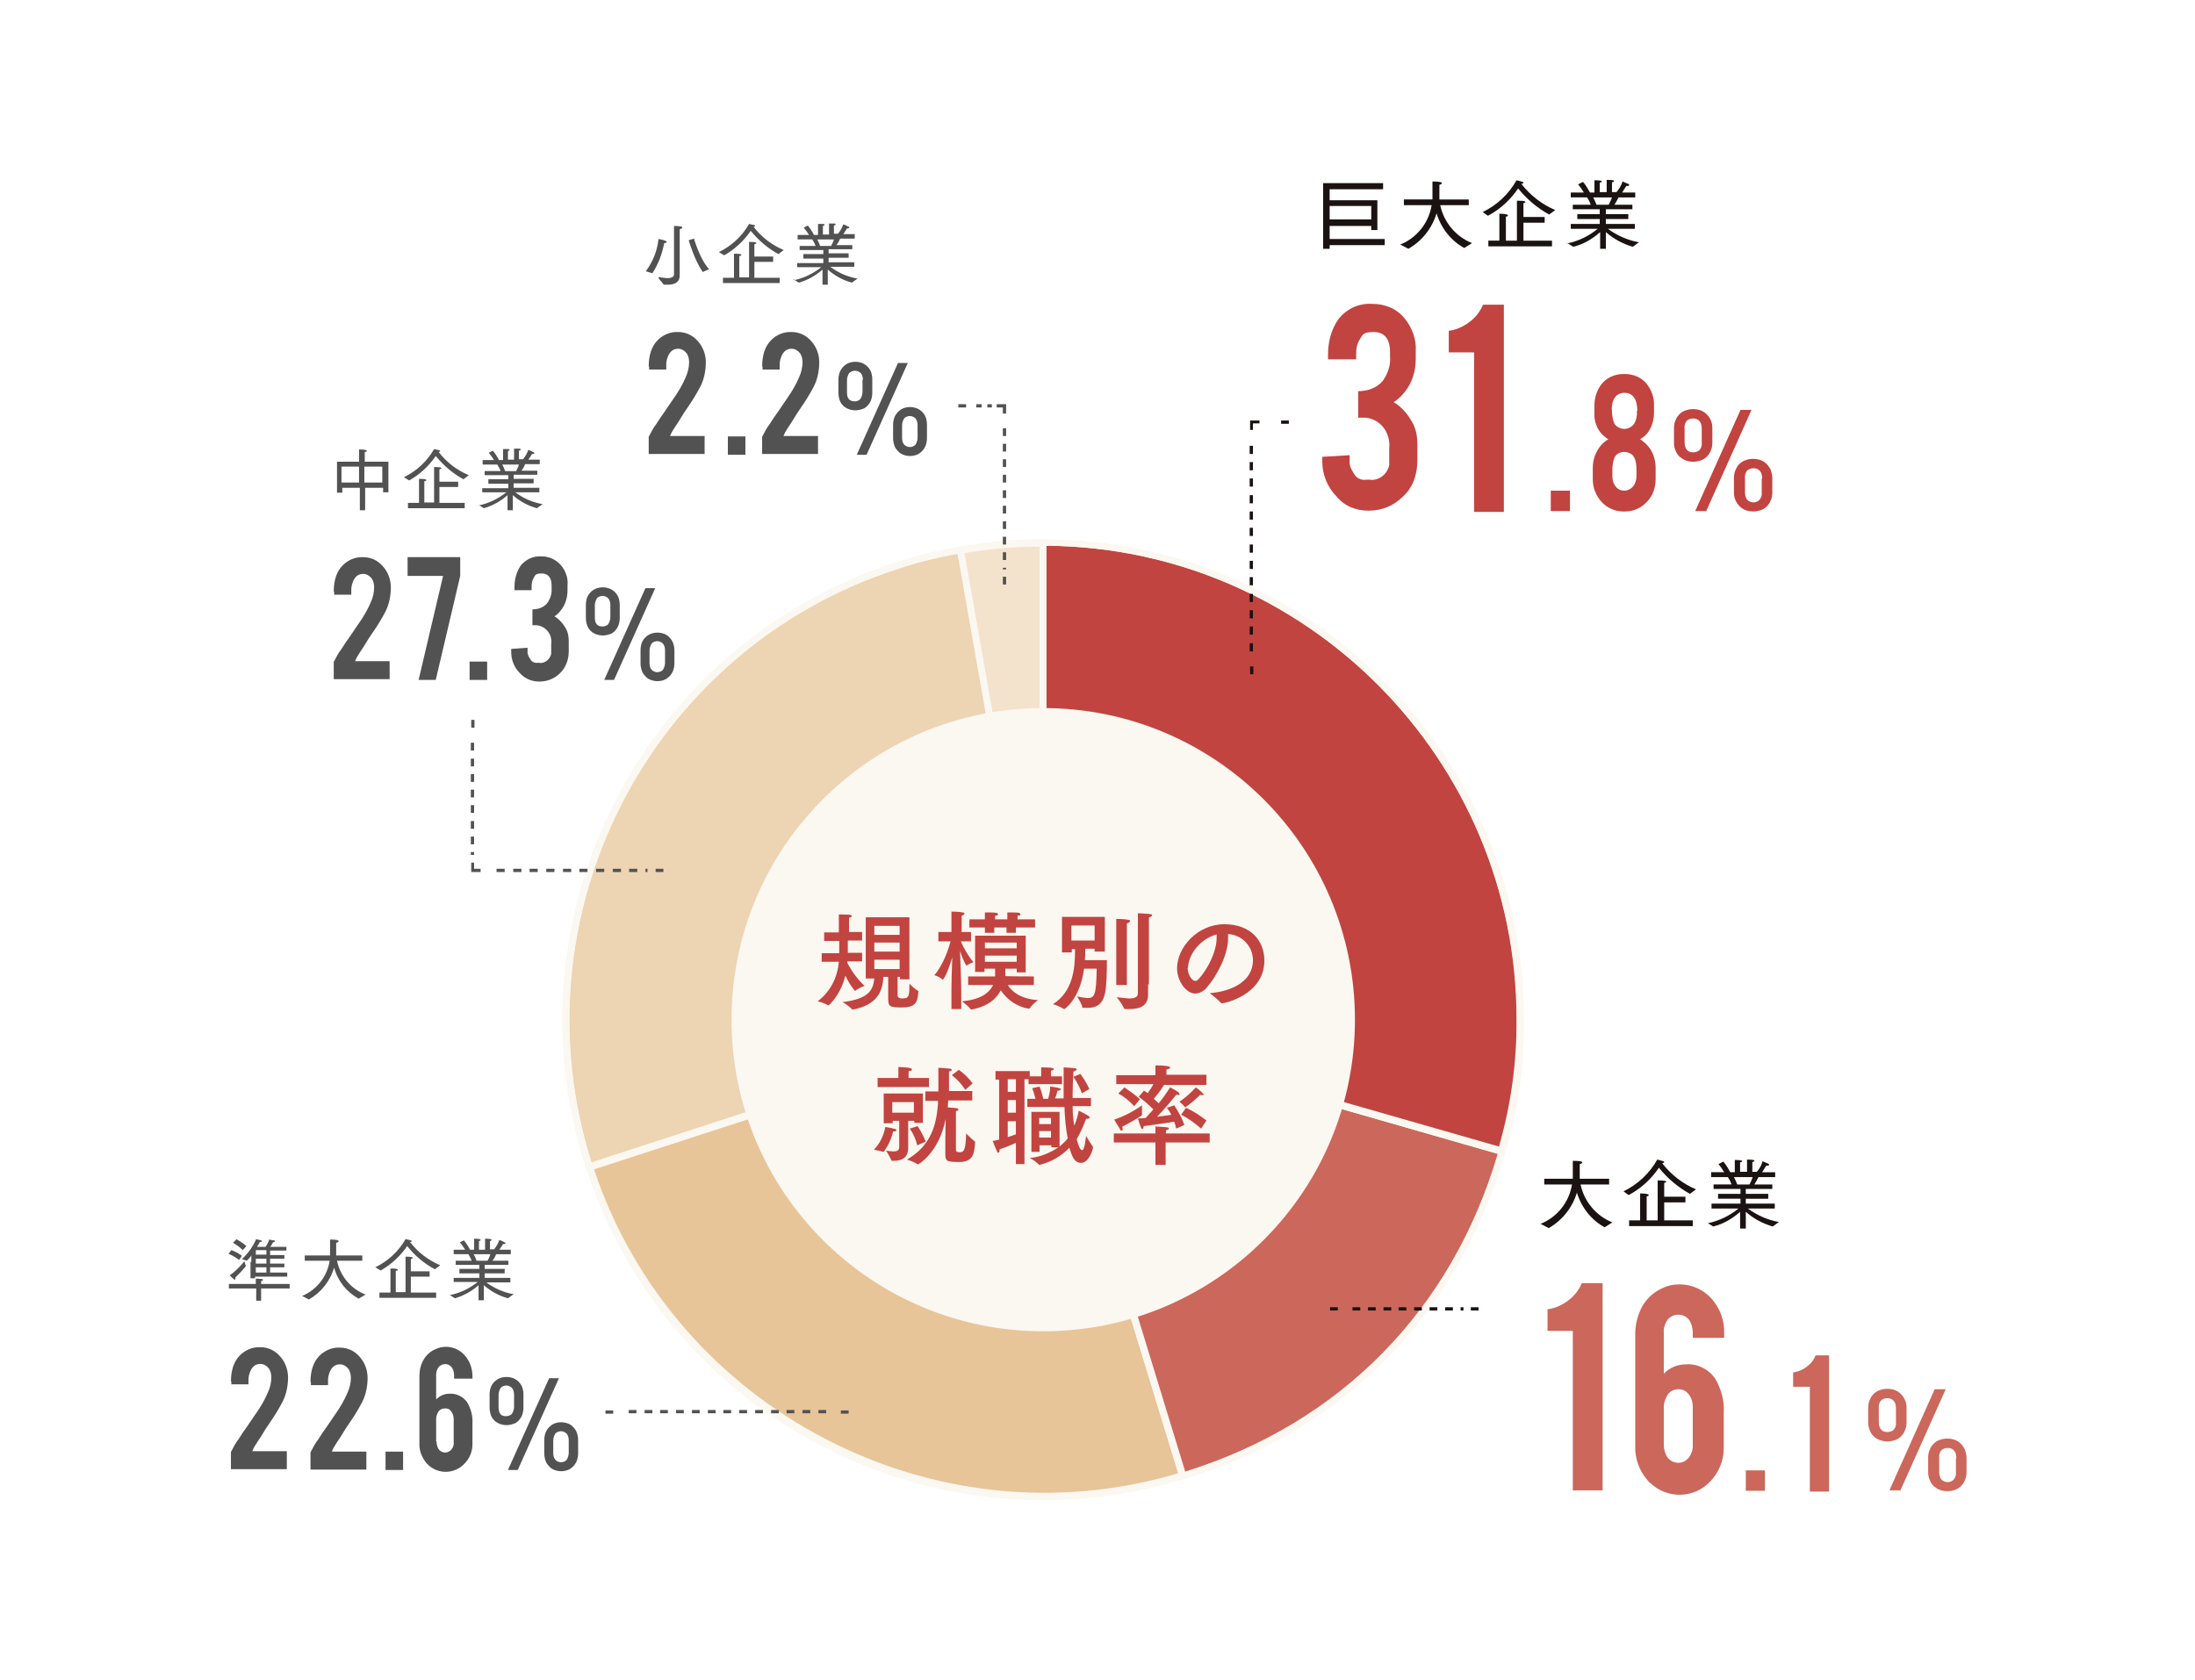 <?xml version="1.0" encoding="UTF-8"?>
<svg id="_レイヤー_2" data-name=" レイヤー 2" xmlns="http://www.w3.org/2000/svg" version="1.1" viewBox="0 0 538 412">
  <defs>
    <style>
      .cls-1 {
        fill: #cc675b;
      }

      .cls-1, .cls-2, .cls-3, .cls-4, .cls-5, .cls-6, .cls-7, .cls-8, .cls-9 {
        stroke-width: 0px;
      }

      .cls-2 {
        fill: #fbf7f1;
      }

      .cls-3 {
        fill: #edd4b2;
      }

      .cls-4 {
        fill: #e7c599;
      }

      .cls-5 {
        fill: #1a1311;
      }

      .cls-6 {
        fill: #fff;
      }

      .cls-7 {
        fill: #f3e3cc;
      }

      .cls-8 {
        fill: #c14440;
      }

      .cls-9 {
        fill: #535252;
      }
    </style>
  </defs>
  <g id="_レイヤー_1-2" data-name=" レイヤー 1-2">
    <g>
      <rect id="_長方形_158" data-name=" 長方形 158" class="cls-6" width="538" height="412"/>
      <g id="_グループ_1569" data-name=" グループ 1569">
        <path id="_パス_1540" data-name=" パス 1540" class="cls-7" d="M255.7,250l-20.3-115.1c6.7-1.2,13.5-1.8,20.3-1.8v116.9Z"/>
        <path id="_パス_1541" data-name=" パス 1541" class="cls-7" d="M255.7,250l-20.3-115.1c6.7-1.2,13.5-1.8,20.3-1.8v116.9Z"/>
        <path class="cls-2" d="M254.8,250.1l-20.5-116h.8c6.7-1.3,13.6-1.9,20.4-1.9h.9s0,117.8,0,117.8h-1.7ZM236.4,135.6l18.4,104.6v-106.2c-6.2,0-12.4.6-18.4,1.6Z"/>
        <path class="cls-2" d="M254.9,250.1l-20.4-115.9h.7c6.7-1.3,13.6-1.9,20.4-1.9h.8s0,117.7,0,117.7h-1.5ZM236.3,135.5l18.7,106v-107.6c-6.2,0-12.5.6-18.7,1.6Z"/>
        <path id="_パス_1544" data-name=" パス 1544" class="cls-3" d="M255.7,250l-111.2,36.1c-20-61.4,13.7-127.4,75.1-147.3,0,0,0,0,0,0,5.2-1.7,10.5-3.1,15.8-3.9l20.3,115.1h0Z"/>
        <path id="_パス_1545" data-name=" パス 1545" class="cls-3" d="M255.7,250l-111.2,36.1c-20-61.4,13.7-127.4,75.1-147.3,0,0,0,0,0,0,5.2-1.7,10.5-3.1,15.8-3.9l20.3,115.1h0Z"/>
        <path class="cls-2" d="M143.9,287.2l-.3-.8c-20.1-61.8,13.9-128.3,75.6-148.4,5.2-1.7,10.6-3.1,16-4h.8c0-.1.1.7.1.7l20.4,115.9-112.7,36.6ZM234.7,135.8c-5,.9-10,2.1-14.9,3.8-60.6,19.7-94,84.8-74.8,145.4l109.7-35.6-20-113.6Z"/>
        <path class="cls-2" d="M144,287.1l-.2-.7c-20-61.7,13.8-128.2,75.5-148.3,5.2-1.7,10.5-3.1,15.9-4h.7c0-.1.1.6.1.6l20.4,115.8-112.5,36.6ZM234.8,135.7c-5.1.9-10.1,2.2-15,3.8-60.7,19.7-94.1,84.9-74.8,145.7l109.9-35.7-20.1-113.8Z"/>
        <path id="_パス_1548" data-name=" パス 1548" class="cls-4" d="M255.7,250l34.2,111.8c-61,18.7-125.7-15-145.4-75.7l111.2-36.1h0Z"/>
        <path id="_パス_1549" data-name=" パス 1549" class="cls-4" d="M255.7,250l34.2,111.8c-61,18.7-125.7-15-145.4-75.7l111.2-36.1h0Z"/>
        <path class="cls-2" d="M255.5,367.8c-18.7,0-37.2-4.5-54.2-13.4-27.6-14.3-48-38.5-57.6-68.1l-.3-.8,112.8-36.7,34.7,113.5-.8.3c-11.4,3.5-23,5.2-34.6,5.2ZM145.6,286.7c19.7,59,83.6,92.3,143.2,74.5l-33.7-110.1-109.5,35.6Z"/>
        <path class="cls-2" d="M255.5,367.7c-18.7,0-37.2-4.5-54.2-13.3-27.5-14.3-48-38.5-57.6-68l-.2-.7,112.6-36.6,34.6,113.2-.7.2c-11.4,3.5-23,5.2-34.5,5.2ZM145.4,286.6c19.6,59.2,83.7,92.6,143.5,74.7l-33.7-110.4-109.7,35.7Z"/>
        <path id="_パス_1552" data-name=" パス 1552" class="cls-1" d="M255.7,250l112.4,32.2c-11.2,39.2-39.2,67.6-78.2,79.6l-34.2-111.8h0Z"/>
        <path id="_パス_1553" data-name=" パス 1553" class="cls-1" d="M255.7,250l112.4,32.2c-11.2,39.2-39.2,67.6-78.2,79.6l-34.2-111.8h0Z"/>
        <path class="cls-2" d="M289.3,362.9l-34.9-114.1,114.7,32.9-.2.8c-11.4,39.6-39.3,68.1-78.8,80.2l-.8.3ZM257,251.3l33.5,109.5c38.1-11.9,65.3-39.6,76.6-77.9l-110-31.6Z"/>
        <path class="cls-2" d="M289.4,362.7l-34.8-113.8,114.4,32.8-.2.7c-11.4,39.6-39.3,68-78.7,80.1l-.7.2ZM256.8,251.1l33.6,109.8c38.3-11.9,65.5-39.6,76.8-78.1l-110.3-31.6Z"/>
        <path id="_パス_1556" data-name=" パス 1556" class="cls-8" d="M255.7,250v-116.9c64.6,0,116.9,52.3,116.9,116.9.1,10.9-1.4,21.8-4.5,32.2l-112.4-32.2h0Z"/>
        <path id="_パス_1557" data-name=" パス 1557" class="cls-8" d="M255.7,250v-116.9c64.6,0,116.9,52.3,116.9,116.9.1,10.9-1.4,21.8-4.5,32.2l-112.4-32.2h0Z"/>
        <path class="cls-2" d="M368.6,283.3l-113.8-32.6v-118.4h.9c64.9,0,117.8,52.8,117.8,117.8.1,11-1.4,21.9-4.6,32.5l-.2.8ZM256.5,249.3l110.9,31.8c2.9-10.1,4.4-20.6,4.3-31.2,0-63.7-51.6-115.6-115.2-116.1v115.4Z"/>
        <path class="cls-2" d="M368.6,283.1l-113.6-32.6v-118.2h.8c64.9,0,117.7,52.8,117.7,117.7.1,11-1.4,21.9-4.6,32.4l-.2.7ZM256.4,249.4l111.1,31.9c2.9-10.2,4.4-20.7,4.3-31.3,0-63.8-51.7-115.8-115.4-116.2v115.6Z"/>
        <path id="_パス_1560" data-name=" パス 1560" class="cls-2" d="M332.1,250c0,42.2-34.2,76.4-76.4,76.4s-76.4-34.2-76.4-76.4,34.2-76.4,76.4-76.4h0c42.2,0,76.4,34.2,76.4,76.4"/>
        <path id="_パス_1561" data-name=" パス 1561" class="cls-8" d="M211,230.6h-3.2c0,1.1,0,1.9,0,2.2v.8h3.5v2.1h-3.6v.4c1.1,2.1,2.5,4,4.2,5.6-.8.3-1.6.7-2.3,1.2,0,0,0,0,0,0,0,0,0,0-.1,0-.9-1.1-1.7-2.4-2.3-3.7-1.2,4.8-4,7.3-4.2,7.3,0,0,0,0,0,0-.8-.5-1.7-.8-2.6-1,3.1-2.3,4.9-5.9,5.2-9.7h-4.2v-2.1h4.3v-3h-3.7v-2.1h3.6c0-.8,0-1.6,0-2.4,0-1.1,0-1.8,0-2,0,0,2.1,0,2.8.1.2,0,.4.2.4.3s-.2.3-.7.4c0,.3,0,.6,0,1.4v2.1s3.2,0,3.2,0v2.1ZM222.8,240.1h-2.2v-.6h-.6c0,1.8,0,4.3,0,4.5,0,.7.7.8,1.1.8,1.7,0,1.8-.5,1.8-3.6.7.7,1.4,1.3,2.2,1.8,0,0,0,.1,0,.2-.2,2.8-.9,3.8-4.1,3.8s-3.3-.3-3.3-2.5h0c0,0,0-5,0-5h-1.2c-.1,3.6-1.6,6.9-7.4,8h0c0,0-.1,0-.2,0-.7-.7-1.5-1.3-2.4-1.8,6.3-.8,7.5-2.8,7.8-5.8h-2.1v-15h10.7v15.2h0ZM214.3,229.2h6.2v-2.2h-6.2v2.2ZM214.3,233.3h6.2v-2.2h-6.2v2.2ZM214.3,237.6h6.2v-2.3h-6.2v2.3Z"/>
        <path id="_パス_1562" data-name=" パス 1562" class="cls-8" d="M235.5,228.5h2.5v2.3h-2.5c.8,1.8,1.8,3.6,3.1,5.1-.6.2-1.2.5-1.7.8,0,0,0,0,0,0,0,0-.1,0-.1,0-.6-1.1-1.1-2.3-1.5-3.6.1,2.7.3,7.6.3,9.8v4.5h-2.4v-4.7c0-1.8.1-5.4.2-8-1.4,4.7-2.3,5.5-2.3,5.5,0,0,0,0,0,0-.6-.5-1.3-.9-2.1-1.1,2.2-2.5,3.5-6.5,4-8.3h-3v-2.3h3.2v-3.1s0-1.3,0-1.9c0,0,1.8,0,2.7.2.3,0,.5.2.5.3s-.2.4-.7.5c0,.3,0,1,0,1v2.9s0,0,0,0ZM251.5,238.4h-2.3v-.9h-2.8c0,.4,0,1.3,0,1.8h0c0,.1,7,.1,7,.1v2.1h-6.4c1,1.6,3.1,3.4,7.4,3.7-.8.6-1.5,1.3-2.1,2.1,0,0,0,0-.2,0-2.8-.5-5.2-2.1-6.8-4.5-1.1,2.1-3.1,3.9-7.1,4.7,0,0-.1,0-.2,0-.6-.7-1.4-1.4-2.2-2,4.3-.4,6.6-1.9,7.6-4h-6.1v-2.1h6.6c0,0,0-.2,0-.3,0-.4,0-1,0-1.6h-2.6v.8h-2.3v-8.9h12.4v9.1h0ZM253.3,227.4h-4.3v1.3h-2.3v-1.3h-3v1.3h-2.3v-1.3h-3.8v-2h3.8c0-.1,0-1.1,0-1.7,2,0,3.2,0,3.2.4s-.3.4-.7.4c0,.3,0,.7,0,.9h3c0-.1,0-1.1,0-1.7,2.3,0,3.2,0,3.2.4s-.2.4-.7.4c0,.3,0,.7,0,.9h4.3v2s0,0,0,0ZM241.4,232.5h7.8v-1.4h-7.8v1.4h0ZM241.4,235.8h7.8v-1.5h-7.8v1.5h0Z"/>
        <path id="_パス_1563" data-name=" パス 1563" class="cls-8" d="M270.7,233.3h-2.4v-.7h-2.3c0,1,0,1.9-.1,2.8h5.4c0,1.6,0,6.8-.6,8.7-.6,2.2-2.1,3-4.1,3s-1.3,0-1.3-.2c-.3-.9-.8-1.8-1.3-2.6.8.2,1.7.3,2.5.4,1.8,0,2.2-.7,2.3-7.2h-3.1c-1,7.5-4.8,9.9-4.8,9.9s0,0-.1,0c-.8-.5-1.7-.9-2.7-1.2,4.8-3.1,5.4-8.5,5.4-13.2v-.3h-.8v.8h-2.4s0-8.7,0-8.7h10.5v8.6h0ZM262.6,226.9v3.7h5.7v-3.7s-5.7,0-5.7,0h0ZM276,241.5h-2.4v-13.5s0-1.3,0-2.7c0,0,2,0,2.9.2.3,0,.5.2.5.3s-.3.5-.8.6c0,.9,0,2,0,2v13.1s0,0,0,0ZM281.4,241.3c0,1.3,0,2.3,0,2.5h0c0,2.8-1.9,3.6-4.7,3.6s-.6,0-.9,0c-.2,0-.2,0-.3-.2-.5-1-1.1-1.9-1.8-2.7,1,.1,2,.2,3,.3,1.4,0,2.2-.3,2.2-1.3v-17s0-1.5,0-2.6c0,0,2.2.1,2.9.2.4,0,.6.2.6.3,0,.2-.3.4-.8.5,0,.4,0,.8,0,1.1v15.4h0Z"/>
        <path id="_パス_1564" data-name=" パス 1564" class="cls-8" d="M301,230.1c0,4-2.7,9.1-5.2,12-.7.9-1.7,1.4-2.8,1.5-2.3,0-4.5-3.1-4.5-6.2,0-5.1,5-10.8,11.6-10.8s9.8,4.2,9.8,8.9c0,8.4-9.8,10.5-10.4,10.5,0,0-.1,0-.1,0-.9-.9-1.8-1.7-2.9-2.5,5.1-.4,10.6-2.7,10.6-8.1,0-3.4-2.7-6.2-6.1-6.4,0,.4,0,.7,0,1.1M291.1,237.3c0,2,1.3,3.2,1.8,3.2.4,0,.7-.2,1-.6,2.1-2.3,4.3-6.6,4.3-9.9,0-.3,0-.6,0-.9-3.9,1-7,4.9-7,8.2"/>
        <path id="_パス_1565" data-name=" パス 1565" class="cls-8" d="M216.7,282.3c0,0,0,.1-.2.1,0,0,0,0,0,0-.7-.2-1.5-.4-2.3-.5,1.5-1.6,2.4-3.5,2.8-5.6.8.1,1.6.3,2.4.5.2,0,.3.2.3.3,0,.2-.2.3-.6.3h-.2c-.4,1.8-1.2,3.5-2.3,5M227.7,266.5h-12.6v-2.2h5.1v-.9s0-.9,0-1.8c2.3.1,3.3.2,3.3.6s-.3.3-.8.4c0,.3,0,.8,0,1v.7h5v2.2h0ZM226.2,275.3h-2.1v-.5h-1.5v3.9c0,1.3,0,2.5,0,2.7,0,2.5-1.6,3.2-3.5,3.2h-.4c0,0-.2,0-.2-.1-.4-.8-.8-1.6-1.3-2.4.6.1,1.2.2,1.8.2.8,0,1.4-.2,1.4-1.1v-6.4h-1.6v.6h-2.2v-7.3h9.6v7.1s0,0,0,0ZM218.7,272.8h5.3v-2.6h-5.3v2.6ZM238.3,269.8h-5.9c0,.3-.1,1.7-.1,1.7,2.5.2,2.6.2,2.6.5s-.2.3-.6.4c0,.5,0,1.1,0,1.1v8.1c0,.6,0,.9,1,.9s1.4-.7,1.5-4.6c.7.7,1.4,1.4,2.2,2,0,0,0,.1,0,.2-.2,3-.6,4.8-4,4.8s-3.3-.4-3.3-2.5h0c0-.7,0-5.9.1-8.1-1.7,8.5-6.8,11.2-6.8,11.2,0,0,0,0,0,0-.8-.5-1.7-.9-2.7-1.2,6-3.5,7.2-8.6,7.6-13.6,0-.3,0-.6,0-.8h-3.1v-2.3h3.2c0-.4,0-.8,0-1,0-.5,0-1.1,0-1.7,0-1.1,0-2.2,0-3.1.2,0,2,.1,2.7.2.4,0,.6.2.6.3s-.2.3-.7.4c0,.9,0,2.9,0,3.9v.9c0,0,5.7,0,5.7,0v2.3s0,0,0,0ZM224.8,280.8c-.3-1.5-1-2.9-1.8-4.1l1.9-.6c.8,1.2,1.5,2.5,2,3.8l-2.1.9ZM236.6,267.2c-.9-1.4-2-2.6-3.3-3.6l1.7-1.3c1.3.9,2.4,2,3.4,3.3l-1.8,1.6h0Z"/>
        <path id="_パス_1566" data-name=" パス 1566" class="cls-8" d="M260.2,265.8h-8.1v-1.2h-1v20.8h-2.1v-5.2c-1.3.6-2.8,1.2-4,1.6h0c0,.6-.1.8-.3.8-.2,0-.3-.1-.3-.3-.3-.5-1.1-2.6-1.1-2.6.6,0,1.1-.2,1.6-.3v-14.7h-.9v-2.1h8.4v1.3h2.8v-1.3c0-.3,0-.6,0-.9h.3c2.4,0,2.8.2,2.8.4s-.2.3-.7.4c0,.2,0,.5,0,.7v.7h2.7v1.9s0,0,0,0ZM247,267.7h2v-3.1h-2v3.1ZM247,272.8h2v-3.1h-2v3.1ZM247,274.8v4c.7-.2,1.4-.5,2-.7v-3.2h-2ZM267.3,271.2h-4.4c0,1.9.2,3.5.4,4.8.5-1.2.9-2.4,1.1-3.7,0,0,1.8.9,2.4,1.3.2.2.3.3.3.4s-.2.3-.6.3c-.1,0-.2,0-.3,0-.6,1.7-1.4,3.4-2.3,5,.4,1.6.9,2.7,1.3,2.7.7,0,.9-3,1-3.5.5.9,1.1,1.8,1.7,2.7,0,0,0,0,0,.1,0,.5-1,3.8-2.9,3.8s-2.3-2-2.9-3.7c-2,2.1-4.5,3.5-7.3,4.2,0,0-.1,0-.1,0-.7-.7-1.5-1.3-2.3-1.7,2.5-.2,4.9-1.2,7-2.6h-1.7v-.5h-2.9v1.6h-2v-9.8h6.9v8.5c.7-.6,1.4-1.2,2-2-.5-2.5-.7-5.1-.8-7.7h-9.1v-2h2c-.2-.9-.5-1.8-.8-2.6l1.8-.4c.4,1,.7,2,.9,3h1.2c.3-1,.5-2,.5-3,0,0,1.7.2,2.3.4.2,0,.3.2.3.3s-.2.3-.8.3c-.1.5-.3,1.2-.6,1.9h2.1c0-1.7,0-3.5,0-5.6s0-1.2,0-2c.3,0,2,.1,2.7.2.3,0,.5.2.5.3s-.3.4-.8.5c-.1,2-.2,3.9-.2,5.5v1h4.5v2s0,0,0,0ZM254.7,275.6h2.9v-1.5h-2.9v1.5ZM254.7,278.9h2.9v-1.6h-2.9v1.6ZM265.2,268.1c-.5-1.4-1.2-2.8-2.1-4.1l1.7-.7c.9,1.2,1.6,2.4,2.2,3.7l-1.9,1.1h0Z"/>
        <path id="_パス_1567" data-name=" パス 1567" class="cls-8" d="M296.4,280.1h-10.7v5.5h-2.5v-5.5h-10.2v-2.2h10.2c0-.3,0-1.3,0-1.7.3,0,2.3.1,2.9.2.3,0,.4.2.4.3s-.2.3-.7.4c0,.2,0,.5,0,.8h10.7v2.2s0,0,0,0ZM275.2,276.7c0,.3-.1.5-.3.5s-.3-.1-.4-.4c-.4-.6-1.4-2.3-1.4-2.3,2.4-.8,4.7-2,6.8-3.5,0,0,0,.6,0,1.1,0,.4,0,.8,0,1.2h0c0,.2,0,.2-.1.2-1.5,1-3.1,1.9-4.7,2.7,0,.1,0,.3,0,.4M295.7,266h-10.4c-.7,1.2-1.6,2.3-2.5,3.4.5.4.9.8,1.2,1.1,1-1.2,1.9-2.5,2.8-3.9,0,0,2.3,1.1,2.3,1.6s-.2.2-.5.2c-.1,0-.2,0-.3,0-1.1,1.4-2.9,3.5-4.7,5.4,1.4-.2,2.6-.3,3.5-.5-.3-.6-.7-1.2-1.1-1.7l1.8-.6c1,1.5,1.9,3.1,2.5,4.8l-2,.9c-.1-.5-.3-1.1-.5-1.7-1.6.3-4.6.7-7.5,1.1,0,.4-.1.7-.3.7s-.4-.2-1.1-2.6c.6,0,1.2,0,1.9-.1.6-.7,1.3-1.4,1.9-2.1-1.1-1.1-2.3-2.2-3.6-3.1l1.3-1.5.9.6c.5-.7,1-1.4,1.4-2.2h-9.1v-2.2h9.6v-1.2s0-.8,0-1.2c2.1,0,3.6.2,3.6.5s-.3.4-.9.5c0,.2,0,.4,0,.6,0,0,0,.3,0,.7h9.8v2.2ZM278,271.2c-1.1-1.2-2.4-2.3-3.9-3.1l1.5-1.5c1.3.9,2.6,1.8,3.8,2.9l-1.4,1.7h0ZM295.1,268.3c0,.1-.2.2-.3.2-.2,0-.4,0-.6-.1-1.1,1.1-2.4,2.2-3.7,3.1,0,0,0,0,0,0-.4-.5-.9-1-1.4-1.4,1.5-1,2.8-2.2,4-3.5.8.5,1.5,1.2,2.1,1.9M294.4,276.7c-1.5-1.3-3.1-2.5-4.9-3.4l1.2-1.7c1.8.8,3.4,1.9,5,3.1l-1.3,2h0Z"/>
        <rect class="cls-5" x="314" y="103.1" width="1.9" height=".8"/>
        <polygon class="cls-5" points="307.1 105.4 306.4 105.4 306.4 103.1 308.7 103.1 308.7 103.8 307.1 103.8 307.1 105.4"/>
        <path class="cls-5" d="M307.1,159.7h-.8v-2h.8v2ZM307.1,155.6h-.8v-2h.8v2ZM307.1,151.6h-.8v-2h.8v2ZM307.1,147.6h-.8v-2h.8v2ZM307.1,143.5h-.8v-2h.8v2ZM307.1,139.5h-.8v-2h.8v2ZM307.1,135.5h-.8v-2h.8v2ZM307.1,131.4h-.8v-2h.8v2ZM307.1,127.4h-.8v-2h.8v2ZM307.1,123.4h-.8v-2h.8v2ZM307.1,119.3h-.8v-2h.8v2ZM307.1,115.3h-.8v-2h.8v2ZM307.1,111.3h-.8v-2h.8v2Z"/>
        <rect class="cls-5" x="306.4" y="163.4" width=".8" height="1.9"/>
        <rect id="_長方形_443" data-name=" 長方形 443" class="cls-8" x="380.1" y="120.3" width="4.7" height="5"/>
        <path id="_パス_1572" data-name=" パス 1572" class="cls-8" d="M419.7,108.5c0,.7-.1,1.4-.4,2-.2.6-.6,1.1-1,1.5-.4.4-.9.7-1.5.9-1.2.4-2.4.4-3.6,0-.5-.2-1-.5-1.5-.9-.4-.4-.8-.9-1-1.5-.3-.6-.4-1.3-.4-2v-3.5c0-.7.1-1.4.4-2,.2-.6.6-1.1,1-1.5.4-.4.9-.7,1.5-.9,1.2-.4,2.4-.4,3.6,0,1.1.4,2,1.3,2.5,2.4.3.6.4,1.3.4,2v3.5s0,0,0,0ZM417.1,105.1c0-.7-.1-1.3-.5-1.8-.4-.5-1-.7-1.6-.7-.6,0-1.2.2-1.6.6-.4.5-.6,1.2-.5,1.9v3.3c0,1.6.7,2.5,2.1,2.5.6,0,1.2-.2,1.6-.6.4-.5.6-1.2.5-1.8v-3.3ZM418.2,125.3h-2.7l11.1-24.8h2.7l-11.1,24.8h0ZM434.4,120.7c0,.7-.1,1.4-.4,2-.2.6-.6,1.1-1,1.5-.4.4-.9.7-1.5.9-1.2.4-2.4.4-3.6,0-1.1-.4-2-1.3-2.5-2.4-.3-.6-.4-1.3-.4-2v-3.5c0-.7.1-1.4.4-2,.4-1.1,1.3-2,2.5-2.4,1.2-.4,2.4-.4,3.6,0,1.1.4,2,1.3,2.5,2.4.2.6.4,1.3.4,2v3.5s0,0,0,0ZM431.9,117.3c0-.7-.1-1.3-.5-1.8-.4-.5-1-.7-1.6-.7-.6,0-1.2.2-1.6.6-.4.5-.6,1.2-.5,1.9v3.3c0,.7.1,1.3.5,1.9.9.9,2.3.9,3.1,0,0,0,0,0,0,0,.4-.5.6-1.2.5-1.8v-3.3s0,0,0,0Z"/>
        <path id="_パス_1573" data-name=" パス 1573" class="cls-5" d="M324.4,44.9h14.6v1.5h-13.1v2.7h11.7v7.3h-1.5v-1h-10.2v3.2h13.5v1.5h-13.5v.9h-1.6v-16.1ZM336.1,50.5h-10.2v3.3h10.2v-3.3Z"/>
        <path id="_パス_1574" data-name=" パス 1574" class="cls-5" d="M343.1,60c4.1-1.6,7.1-5.3,7.8-9.7h-6.8v-1.4h7c0-.2,0-.5,0-.7,0-1.7,0-3,0-3.7,1.9,0,2.3.2,2.3.4s-.2.3-.6.4v.3c0,.7,0,1.9,0,2.7,0,.2,0,.4,0,.6h7.2v1.4h-7c.9,4.2,3.8,7.7,7.8,9.3l-1.9,1.2c-3.3-1.8-5.7-4.9-6.8-8.5-1.1,3.7-3.6,6.8-6.9,8.7l-1.9-1h0Z"/>
        <path id="_パス_1575" data-name=" パス 1575" class="cls-5" d="M363.4,52c3.5-1.7,6.4-4.4,8.3-7.8,0,0,.9.2,1.5.4.1,0,.2.1.2.2,0,.1-.1.2-.5.3,2.2,2.8,5,5,8.3,6.4l-1.5,1.1c-2.9-1.6-5.5-3.8-7.6-6.4-1.9,2.8-4.4,5.1-7.4,6.7l-1.4-1h0ZM364.5,59h3v-5.2s0-.9,0-1.4c1.6,0,2.1.2,2.1.4s-.2.3-.5.3c0,.3,0,.6,0,.8v5.1h2.7v-8.4s0-.9,0-1.4c1.9,0,2.1.2,2.1.3s-.2.3-.5.3c0,.2,0,.9,0,.9v2.5h5.2v1.4h-5.2v4.4h7v1.4h-15.6v-1.4h0Z"/>
        <path id="_パス_1576" data-name=" パス 1576" class="cls-5" d="M384.1,59.7c2.8-.6,5.3-1.8,7.5-3.6h-6.6c0,0,0-1.2,0-1.2h7.1v-1.2h-5.5v-1.2h5.5v-1.2h-6.6v-1.1h4.4c-.2-.6-.5-1.2-.9-1.8h-4v-1.2h3.2c-.4-.7-.9-1.4-1.4-2l1.2-.6c.7.8,1.2,1.7,1.7,2.6h1.1v-1.2s0-1.1,0-1.8c0,0,1.1,0,1.5.1.2,0,.3.1.3.2s-.1.2-.5.3c0,.5,0,1.1,0,1.1v1.2h1.7v-1.3s0-1,0-1.7c0,0,1.1,0,1.5.1.2,0,.3.1.3.2s-.1.2-.5.3c0,.5,0,1.2,0,1.2v1.2h1.1c.7-.8,1.2-1.7,1.5-2.6,0,0,.9.4,1.4.6.2,0,.2.2.2.3,0,.1-.1.2-.4.2,0,0-.2,0-.3,0,0,0-.5.8-1,1.6h3.2v1.2h-4.1c-.3.6-.6,1.2-1,1.8h4.4v1.1h-6.5v1.2h5.5v1.2h-5.5v1.2h7.1v1.2h-6.6c2.2,1.6,4.8,2.8,7.6,3.3l-1.5,1.1c-2.4-.7-4.7-1.9-6.6-3.6,0,.6,0,1.4,0,2.6v1.5h-1.4v-1.5c0-.8,0-1.9,0-2.6-1.9,1.7-4.1,3-6.6,3.6l-1.6-1h0ZM394.3,50.2c.3-.6.6-1.2.8-1.8h-4.6c.3.6.6,1.2.8,1.8h3Z"/>
        <rect class="cls-5" x="326" y="320.5" width="1.9" height=".8"/>
        <path class="cls-5" d="M358.7,321.3h-.7v-.8h.7v.8ZM356.1,321.3h-1.9v-.8h1.9v.8ZM352.3,321.3h-1.9v-.8h1.9v.8ZM348.5,321.3h-1.9v-.8h1.9v.8ZM344.7,321.3h-1.9v-.8h1.9v.8ZM341,321.3h-1.9v-.8h1.9v.8ZM337.2,321.3h-1.9v-.8h1.9v.8ZM333.4,321.3h-1.9v-.8h1.9v.8Z"/>
        <rect class="cls-5" x="360.5" y="320.5" width="1.9" height=".8"/>
        <path id="_パス_1577" data-name=" パス 1577" class="cls-1" d="M385.5,365.4v-39.1h-6.2v-5.3c1.8-.2,3.5-1,5-2.1,1.5-1.1,2.7-2.6,3.4-4.3h5.1v50.8h-7.3s0,0,0,0Z"/>
        <path id="_パス_1577-2" data-name=" パス 1577" class="cls-1" d="M443.6,365.7v-25.7h-4.1v-3.5c1.2-.2,2.3-.6,3.3-1.4,1-.7,1.8-1.7,2.2-2.8h3.3v33.4h-4.8s0,0,0,0Z"/>
        <path id="_パス_1577-3" data-name=" パス 1577" class="cls-8" d="M361.3,125.5v-39.1h-6.2v-5.3c1.8-.2,3.5-1,5-2.1,1.5-1.1,2.7-2.6,3.4-4.3h5.1v50.8h-7.3s0,0,0,0Z"/>
        <rect id="_長方形_444" data-name=" 長方形 444" class="cls-1" x="427.9" y="360.5" width="4.7" height="5"/>
        <path id="_パス_1580" data-name=" パス 1580" class="cls-1" d="M467.3,348.7c0,.7-.1,1.4-.4,2-.2.6-.6,1.1-1,1.5-.4.4-.9.7-1.5.9-1.2.4-2.4.4-3.6,0-.5-.2-1.1-.5-1.5-.9-.4-.4-.8-.9-1-1.5-.3-.6-.4-1.3-.4-2v-3.5c0-.7.1-1.4.4-2,.4-1.1,1.3-2,2.5-2.4,1.2-.4,2.4-.4,3.6,0,1.1.4,2,1.3,2.5,2.4.3.6.4,1.3.4,2v3.5s0,0,0,0ZM464.7,345.3c0-.7-.1-1.3-.5-1.8-.4-.5-1-.7-1.6-.7-.6,0-1.2.2-1.6.6-.4.5-.6,1.2-.5,1.9v3.3c0,1.6.7,2.5,2.1,2.5.6,0,1.2-.2,1.6-.6.4-.5.6-1.2.5-1.8v-3.3s0,0,0,0ZM465.8,365.4h-2.7l11.1-24.8h2.7l-11.1,24.8ZM482,360.9c0,.7-.1,1.4-.4,2-.2.6-.6,1.1-1,1.5-.4.4-.9.7-1.5.9-1.2.4-2.4.4-3.6,0-.5-.2-1-.5-1.5-.9-.4-.4-.8-.9-1-1.5-.3-.6-.4-1.3-.4-2v-3.5c0-.7.1-1.4.4-2,.2-.6.6-1.1,1-1.5.4-.4.9-.7,1.5-.9,1.2-.4,2.4-.4,3.6,0,1.1.4,2,1.3,2.5,2.4.2.6.4,1.3.4,2v3.5s0,0,0,0ZM479.5,357.5c0-.7-.1-1.3-.5-1.8-.4-.5-1-.7-1.6-.7-.6,0-1.2.2-1.6.6-.4.5-.6,1.2-.5,1.9v3.3c0,.7.1,1.3.5,1.9.9.9,2.3.9,3.1,0,0,0,0,0,0,0,.4-.5.6-1.2.5-1.8v-3.3s0,0,0,0Z"/>
        <path id="_パス_1581" data-name=" パス 1581" class="cls-5" d="M377.5,300.1c4.1-1.6,7.1-5.3,7.8-9.7h-6.8v-1.4h7c0-.2,0-.5,0-.7,0-1.7,0-3,0-3.7,1.9,0,2.3.2,2.3.4s-.2.3-.6.4v.3c0,.7,0,1.9,0,2.7,0,.2,0,.4,0,.6h7.2v1.4h-7c.9,4.2,3.8,7.7,7.8,9.3l-1.9,1.2c-3.3-1.8-5.7-4.9-6.8-8.5-1.1,3.7-3.6,6.8-6.9,8.7l-1.9-1h0Z"/>
        <path id="_パス_1582" data-name=" パス 1582" class="cls-5" d="M397.9,292.1c3.5-1.7,6.4-4.4,8.3-7.8,0,0,.9.2,1.5.4.1,0,.2.1.2.2,0,.1-.1.2-.5.3,2.2,2.8,5,5,8.3,6.4l-1.5,1.1c-2.9-1.6-5.5-3.8-7.6-6.4-1.9,2.8-4.4,5.1-7.4,6.7l-1.4-1h0ZM399,299.2h3v-5.2s0-.9,0-1.4c1.6,0,2.1.2,2.1.4s-.2.3-.5.3c0,.3,0,.6,0,.8v5.1h2.7v-8.4s0-.9,0-1.4c1.9,0,2.1.2,2.1.3s-.2.3-.5.3c0,.2,0,.9,0,.9v2.5h5.2v1.4h-5.2v4.4h7v1.4h-15.6v-1.4h0Z"/>
        <path id="_パス_1583" data-name=" パス 1583" class="cls-5" d="M418.6,299.9c2.8-.6,5.3-1.8,7.5-3.6h-6.6c0,0,0-1.2,0-1.2h7.1v-1.2h-5.5v-1.2h5.5v-1.2h-6.6v-1.1h4.4c-.2-.6-.5-1.2-.9-1.8h-4.1v-1.2h3.2c-.4-.7-.9-1.4-1.4-2l1.2-.6c.7.8,1.2,1.7,1.7,2.6h1.1v-1.2s0-1.1,0-1.8c0,0,1.1,0,1.5.1.2,0,.3.1.3.2s-.1.2-.5.3c0,.5,0,1.1,0,1.1v1.2h1.7v-1.3s0-1,0-1.7c0,0,1.1,0,1.5.1.2,0,.3.1.3.2s-.1.2-.5.3c0,.5,0,1.2,0,1.2v1.2h1.1c.7-.8,1.2-1.7,1.4-2.6,0,0,.9.4,1.4.6.2.1.2.2.2.3,0,.1-.1.2-.4.2,0,0-.2,0-.3,0,0,0-.5.8-1,1.6h3.2v1.2h-4.1c-.3.6-.6,1.2-1,1.8h4.4v1.1h-6.5v1.2h5.5v1.2h-5.5v1.2h7.1v1.2h-6.6c2.2,1.6,4.8,2.8,7.6,3.3l-1.5,1.1c-2.4-.7-4.7-1.9-6.6-3.6,0,.6,0,1.4,0,2.6v1.5h-1.4v-1.5c0-.8,0-1.9,0-2.6-1.9,1.7-4.1,3-6.6,3.6l-1.6-1h0ZM428.8,290.4c.3-.6.6-1.2.8-1.8h-4.6c.3.6.6,1.2.8,1.8h3Z"/>
        <rect class="cls-9" x="148.4" y="345.8" width="1.9" height=".8"/>
        <path class="cls-9" d="M202.5,346.5h-1.9v-.8h1.9v.8ZM198.6,346.5h-1.9v-.8h1.9v.8ZM194.7,346.5h-1.9v-.8h1.9v.8ZM190.9,346.5h-1.9v-.8h1.9v.8ZM187,346.5h-1.9v-.8h1.9v.8ZM183.1,346.5h-1.9v-.8h1.9v.8ZM179.2,346.5h-1.9v-.8h1.9v.8ZM175.4,346.5h-1.9v-.8h1.9v.8ZM171.5,346.5h-1.9v-.8h1.9v.8ZM167.6,346.5h-1.9v-.8h1.9v.8ZM163.7,346.5h-1.9v-.8h1.9v.8ZM159.9,346.5h-1.9v-.8h1.9v.8ZM156,346.5h-1.9v-.8h1.9v.8Z"/>
        <rect class="cls-9" x="206.1" y="345.8" width="1.9" height=".8"/>
        <path id="_パス_1584" data-name=" パス 1584" class="cls-9" d="M56.6,338.8c0-2.8.7-5,2.2-6.5,1.3-1.3,3.1-2.1,5-2,1.9,0,3.6.8,4.8,2.2,1.3,1.4,2,3.3,2,5.2,0,2-.4,4.1-1.3,5.9-1,1.9-2.1,3.7-3.3,5.4-.5.7-1.2,1.8-2.1,3.3l-.8,1.2c-.5.8-.9,1.4-1.1,1.9,0,.1-.1.3-.2.4h8.5v4.4h-13.7v-4.2c.3-.6.6-1.1.9-1.7.3-.5.6-1,1-1.5l1.1-1.7c.7-.9,1.7-2.5,3.1-4.5,1.2-1.7,2.2-3.4,3-5.3.5-1.1.8-2.4.8-3.6,0-.8-.2-1.7-.7-2.3-.5-.6-1.2-1-2-1-1.2,0-2.1.7-2.6,2.2-.2.6-.3,1.1-.3,1.7v1.1h-4.2s0-.8,0-.8Z"/>
        <rect id="_長方形_445" data-name=" 長方形 445" class="cls-9" x="94.5" y="355.9" width="4.3" height="4.5"/>
        <path id="_パス_1587" data-name=" パス 1587" class="cls-9" d="M128.3,345.1c0,.6-.1,1.2-.3,1.8-.2.5-.5,1-.9,1.4-.4.4-.8.7-1.3.8-1.1.4-2.2.4-3.3,0-.5-.2-1-.5-1.3-.8-.4-.4-.7-.8-.9-1.4-.2-.6-.3-1.2-.3-1.8v-3.2c0-.6.1-1.2.3-1.8.4-1,1.2-1.8,2.2-2.2,1.1-.4,2.2-.4,3.3,0,1,.4,1.8,1.2,2.2,2.2.2.6.3,1.2.3,1.8v3.2ZM126,342c0-.6-.1-1.2-.5-1.7-.4-.4-.9-.6-1.4-.6-.5,0-1.1.2-1.4.6-.3.5-.5,1.1-.5,1.7v3c0,1.5.6,2.3,1.9,2.2.5,0,1.1-.2,1.4-.6.3-.5.5-1.1.5-1.7v-3s0,0,0,0ZM127,360.4h-2.5l10.1-22.5h2.4s-10.1,22.5-10.1,22.5ZM141.7,356.3c0,.6-.1,1.2-.3,1.8-.2.5-.5,1-.9,1.4-.4.4-.8.7-1.3.9-1.1.4-2.2.4-3.3,0-.5-.2-1-.5-1.3-.9-.4-.4-.7-.8-.9-1.4-.2-.6-.3-1.2-.3-1.8v-3.2c0-.6.1-1.2.3-1.8.2-.5.5-1,.9-1.4.4-.4.8-.7,1.3-.9,1.1-.4,2.2-.4,3.3,0,.5.2,1,.5,1.3.9.4.4.7.8.9,1.4.2.6.3,1.2.3,1.8v3.2ZM139.4,353.2c0-.6-.1-1.2-.5-1.7-.4-.4-.9-.6-1.4-.6-.5,0-1.1.2-1.4.6-.3.5-.5,1.1-.5,1.7v3c0,.6.1,1.2.5,1.7.4.4.9.6,1.4.6.5,0,1.1-.2,1.4-.6.3-.5.5-1.1.5-1.7v-3h0Z"/>
        <path id="_パス_1588" data-name=" パス 1588" class="cls-9" d="M56.7,306.5c.9.3,1.8.8,2.6,1.4l-.7,1c-.8-.6-1.6-1.1-2.6-1.5l.7-.9h0ZM56,314.8h6.7v-.2s0-.5,0-1.1c0,0,1.1,0,1.5.1.2,0,.3.1.3.2,0,.1-.2.2-.5.3,0,.2,0,.3,0,.5v.2h7v1.1h-7v3h-1.2v-3h-6.7s0-1.1,0-1.1ZM60.2,310.5c-.8,1-1.6,1.8-2.5,2.7,0,0,0,.2,0,.3,0,.1,0,.2-.1.2,0,0-.2,0-.2,0-.4-.3-1.1-1-1.1-1,1.4-1,2.6-2.2,3.6-3.5l.4,1.4ZM57.9,303.8c.9.5,1.7,1,2.5,1.7l-.9,1c-.7-.7-1.5-1.3-2.4-1.8l.8-.8h0ZM61.6,309.4v-1.6c-.3.5-.7.9-1.1,1.3l-1.2-.4c1.5-1.4,2.7-3.1,3.5-4.9,0,0,1.1.3,1.2.3.1,0,.2.1.2.2s-.1.2-.5.2c-.1.2-.4.7-.7,1.2h2.1c.4-.6.7-1.2.9-1.8,0,0,.8.2,1.1.2.1,0,.3.1.3.2s-.1.2-.5.3c-.2.4-.4.8-.7,1.1h4v.9h-4v1.1h3.5v.9h-3.5v1.2h3.5v.9h-3.5v1.3h4.2v1h-7.9v.4h-1.1v-4ZM65.3,306.5h-2.6v1.1h2.6v-1.1ZM65.3,308.6h-2.6v1.2h2.6v-1.2ZM65.3,310.7h-2.6v1.3h2.6v-1.3Z"/>
        <path id="_パス_1589" data-name=" パス 1589" class="cls-9" d="M73.9,317.8c3.7-1.5,6.3-4.8,6.9-8.7h-6.1v-1.3h6.2c0-.2,0-.4,0-.6,0-1.5,0-2.7,0-3.3,1.7,0,2.1.2,2.1.4s-.2.3-.6.4v.2c0,.6,0,1.7,0,2.4,0,.2,0,.4,0,.5h6.4v1.3h-6.2c.8,3.8,3.4,6.9,7,8.3l-1.7,1c-2.9-1.6-5.1-4.3-6-7.6-1,3.3-3.2,6.1-6.2,7.8l-1.7-.9h0Z"/>
        <path id="_パス_1590" data-name=" パス 1590" class="cls-9" d="M92,310.7c3.1-1.5,5.7-3.9,7.4-6.9,0,0,.8.2,1.3.3.1,0,.2.1.2.2,0,.1-.1.2-.4.2,1.9,2.5,4.5,4.5,7.4,5.7l-1.3,1c-2.6-1.4-4.9-3.3-6.8-5.7-1.7,2.5-3.9,4.5-6.5,6l-1.3-.8h0ZM93,316.9h2.7v-4.7s0-.8,0-1.2c1.4,0,1.8.1,1.8.3s-.2.2-.5.3c0,.2,0,.5,0,.7v4.5h2.4v-7.5s0-.8,0-1.2c1.7,0,1.8.2,1.8.3s-.2.2-.5.3c0,.2,0,.8,0,.8v2.2h4.6v1.3h-4.6v3.9h6.2v1.3h-13.9v-1.3s0,0,0,0Z"/>
        <path id="_パス_1591" data-name=" パス 1591" class="cls-9" d="M110.4,317.5c2.4-.5,4.7-1.6,6.7-3.2h-5.9s0-1,0-1h6.3v-1.1h-4.9v-1.1h4.9v-1h-5.8v-1h3.9c-.2-.6-.5-1.1-.8-1.6h-3.6v-1.1h2.8c-.4-.6-.8-1.3-1.3-1.8l1-.5c.6.7,1.1,1.5,1.5,2.3h1v-1.1s0-1,0-1.6c0,0,1,0,1.3.1.2,0,.3.1.3.2s-.1.2-.4.3c0,.4,0,1,0,1v1.1h1.5v-1.1s0-.9,0-1.6c0,0,1,0,1.3.1.2,0,.3.1.3.2s-.1.2-.4.3c0,.4,0,1,0,1v1h1c.6-.7,1-1.5,1.3-2.3,0,0,.8.3,1.3.6.1,0,.2.2.2.2,0,.1-.1.2-.3.2,0,0-.2,0-.3,0,0,0-.4.7-.9,1.4h2.8v1.1h-3.6c-.2.6-.5,1.1-.9,1.6h3.9v1h-5.8v1h4.9v1.1h-4.9v1.1h6.3v1.1h-5.9c2,1.5,4.3,2.5,6.7,2.9l-1.4,1c-2.2-.6-4.2-1.7-5.9-3.2,0,.5,0,1.3,0,2.3v1.4h-1.3v-1.4c0-.7,0-1.7,0-2.3-1.7,1.5-3.7,2.6-5.8,3.2l-1.4-.9h0ZM119.5,309.1c.3-.5.5-1,.7-1.6h-4.1c.3.5.5,1,.7,1.6,0,0,2.6,0,2.6,0Z"/>
        <path id="_パス_1592" data-name=" パス 1592" class="cls-9" d="M81.8,145.1c0-2.8.7-5,2.2-6.5,1.3-1.3,3.1-2.1,5-2,1.9,0,3.6.8,4.8,2.2,1.3,1.4,2,3.3,2,5.2,0,2-.4,4.1-1.3,5.9-1,1.9-2.1,3.7-3.3,5.4-.5.7-1.2,1.8-2.1,3.3l-.8,1.2c-.5.8-.9,1.4-1.1,1.9,0,.1-.1.3-.2.4h8.5v4.4h-13.7v-4.2c.3-.6.6-1.1.9-1.7.3-.5.6-1,1-1.5l1.1-1.7c.7-.9,1.7-2.5,3.1-4.5,1.2-1.7,2.2-3.4,3-5.3.5-1.1.8-2.4.8-3.6,0-.8-.2-1.7-.7-2.3-.5-.6-1.2-1-2-1-1.2,0-2.1.7-2.6,2.2-.2.6-.3,1.1-.3,1.7v1.2h-4.2v-.8Z"/>
        <path id="_パス_1593" data-name=" パス 1593" class="cls-9" d="M112.8,136.6v4.6l-6,25.5h-4.2l6-25.5h-8.7v-4.6h12.9Z"/>
        <rect id="_長方形_446" data-name=" 長方形 446" class="cls-9" x="115.1" y="162.2" width="4.3" height="4.5"/>
        <path id="_パス_1595" data-name=" パス 1595" class="cls-9" d="M151.9,151.5c0,.6-.1,1.2-.3,1.8-.2.5-.5,1-.9,1.4-.4.4-.8.7-1.3.8-1.1.4-2.2.4-3.3,0-.5-.2-1-.5-1.3-.8-.4-.4-.7-.8-.9-1.4-.2-.6-.3-1.2-.3-1.8v-3.2c0-.6.1-1.2.3-1.8.4-1,1.2-1.8,2.2-2.2,1.1-.4,2.2-.4,3.3,0,1,.4,1.8,1.2,2.2,2.2.2.6.3,1.2.3,1.8v3.2ZM149.6,148.4c0-.6-.1-1.2-.5-1.7-.4-.4-.9-.6-1.4-.6-.5,0-1.1.2-1.4.6-.3.5-.5,1.1-.5,1.7v3c0,1.5.6,2.2,1.9,2.2.5,0,1.1-.2,1.4-.6.3-.5.5-1.1.5-1.7v-3h0ZM150.6,166.7h-2.5l10.1-22.5h2.4l-10.1,22.5h0ZM165.3,162.6c0,.6-.1,1.2-.3,1.8-.2.5-.5,1-.9,1.4-.4.4-.8.7-1.3.9-1.1.4-2.2.4-3.3,0-.5-.2-1-.5-1.3-.9-.4-.4-.7-.8-.9-1.4-.2-.6-.3-1.2-.3-1.8v-3.2c0-.6.1-1.2.3-1.8.4-1,1.2-1.8,2.2-2.2,1.1-.4,2.2-.4,3.3,0,.5.2,1,.5,1.3.9.4.4.7.9.9,1.4.2.6.3,1.2.3,1.8v3.2s0,0,0,0ZM163,159.5c0-.6-.1-1.2-.5-1.7-.4-.4-.9-.6-1.4-.6-.5,0-1.1.2-1.4.6-.3.5-.5,1.1-.5,1.7v3c0,.6.1,1.2.5,1.7.4.4.9.6,1.4.6.5,0,1.1-.2,1.4-.6.3-.5.5-1.1.5-1.7v-3h0Z"/>
        <path id="_パス_1596" data-name=" パス 1596" class="cls-9" d="M82.4,113.2h5.6v-1.7s0-.6,0-1.3c.3,0,1.9,0,1.9.3s-.3.3-.5.3c0,.3,0,.8,0,.8v1.6h5.8v7.5h-1.3v-1.1h-4.4v5.5h-1.3v-5.5h-4.3v1.2h-1.3v-7.6s0,0,0,0ZM88,114.4h-4.3v3.9h4.3s0-3.9,0-3.9ZM93.7,114.4h-4.4v3.9h4.4v-3.9Z"/>
        <path id="_パス_1597" data-name=" パス 1597" class="cls-9" d="M99,117c3.1-1.5,5.7-3.9,7.4-6.9,0,0,.8.2,1.3.3.1,0,.2.1.2.2,0,0-.1.2-.4.2,1.9,2.5,4.5,4.5,7.4,5.7l-1.3,1c-2.6-1.4-4.9-3.4-6.8-5.7-1.7,2.5-3.9,4.5-6.5,6l-1.3-.8ZM100,123.3h2.7v-4.7s0-.8,0-1.2c1.4,0,1.8.1,1.8.3s-.2.2-.5.3c0,.2,0,.5,0,.7v4.5h2.4v-7.5s0-.8,0-1.2c1.7,0,1.8.2,1.8.3s-.2.2-.5.3c0,.2,0,.8,0,.8v2.2h4.6v1.3h-4.6v3.9h6.2v1.3h-13.9v-1.3s0,0,0,0Z"/>
        <path id="_パス_1598" data-name=" パス 1598" class="cls-9" d="M117.4,123.9c2.4-.5,4.7-1.6,6.7-3.2h-5.9s0-1,0-1h6.4v-1.1h-4.9v-1.1h4.9v-1h-5.8v-1h3.9c-.2-.6-.5-1.1-.8-1.6h-3.6v-1.1h2.8c-.4-.6-.8-1.2-1.3-1.8l1-.5c.6.7,1.1,1.5,1.5,2.3h1v-1.1s0-1,0-1.6c0,0,1,0,1.3,0,.2,0,.3.1.3.2s-.1.2-.4.3c0,.4,0,1,0,1v1.1h1.5v-1.1s0-.9,0-1.6c0,0,1,0,1.3,0,.2,0,.3,0,.3.2s-.1.2-.4.3c0,.4,0,1,0,1v1.1h1c.6-.7,1-1.5,1.3-2.3,0,0,.8.3,1.3.6.1,0,.2.2.2.2,0,0-.1.2-.3.2,0,0-.2,0-.3,0,0,0-.4.7-.9,1.4h2.8v1.1h-3.6c-.2.6-.5,1.1-.9,1.6h3.9v1h-5.8v1h4.9v1.1h-4.9v1.1h6.3v1.1h-5.9c2,1.5,4.3,2.5,6.7,2.9l-1.4,1c-2.2-.6-4.2-1.7-5.9-3.2,0,.5,0,1.3,0,2.3v1.4h-1.3v-1.4c0-.7,0-1.7,0-2.3-1.7,1.5-3.7,2.6-5.8,3.2l-1.4-.9h0ZM126.5,115.5c.3-.5.5-1,.7-1.6h-4.1c.3.5.5,1,.7,1.6,0,0,2.6,0,2.6,0Z"/>
        <rect class="cls-9" x="234.9" y="99.1" width="1.9" height=".8"/>
        <path class="cls-9" d="M243.1,99.9h-1.1v-.8h1.1v.8ZM240.6,99.9h-1.3v-.8h1.3v.8Z"/>
        <polygon class="cls-9" points="246.6 101.4 245.8 101.4 245.8 99.9 244.3 99.9 244.3 99.1 246.6 99.1 246.6 101.4"/>
        <path class="cls-9" d="M246.6,139.6h-.8v-.4h.8v.4ZM246.6,137.3h-.8v-1.9h.8v1.9ZM246.6,133.5h-.8v-1.9h.8v1.9ZM246.6,129.7h-.8v-1.9h.8v1.9ZM246.6,125.9h-.8v-1.9h.8v1.9ZM246.6,122.1h-.8v-1.9h.8v1.9ZM246.6,118.3h-.8v-1.9h.8v1.9ZM246.6,114.5h-.8v-1.9h.8v1.9ZM246.6,110.7h-.8v-1.9h.8v1.9ZM246.6,106.9h-.8v-1.9h.8v1.9Z"/>
        <rect class="cls-9" x="245.8" y="141.4" width=".8" height="1.9"/>
        <rect class="cls-9" x="115.5" y="176.5" width=".8" height="1.9"/>
        <path class="cls-9" d="M116.2,209.6h-.8v-.7h.8v.7ZM116.2,207h-.8v-1.9h.8v1.9ZM116.2,203.2h-.8v-1.9h.8v1.9ZM116.2,199.3h-.8v-1.9h.8v1.9ZM116.2,195.5h-.8v-1.9h.8v1.9ZM116.2,191.7h-.8v-1.9h.8v1.9ZM116.2,187.9h-.8v-1.9h.8v1.9ZM116.2,184h-.8v-1.9h.8v1.9Z"/>
        <polygon class="cls-9" points="117.8 213.8 115.5 213.8 115.5 211.5 116.2 211.5 116.2 213 117.8 213 117.8 213.8"/>
        <path class="cls-9" d="M158.7,213.8h-.5v-.8h.5v.8ZM156.2,213.8h-2v-.8h2v.8ZM152.2,213.8h-2v-.8h2v.8ZM148.1,213.8h-2v-.8h2v.8ZM144,213.8h-2v-.8h2v.8ZM140,213.8h-2v-.8h2v.8ZM135.9,213.8h-2v-.8h2v.8ZM131.8,213.8h-2v-.8h2v.8ZM127.8,213.8h-2v-.8h2v.8ZM123.7,213.8h-2v-.8h2v.8Z"/>
        <rect class="cls-9" x="160.7" y="213" width="1.9" height=".8"/>
        <path id="_パス_1601" data-name=" パス 1601" class="cls-9" d="M159,89.9c0-2.8.7-5,2.2-6.5,1.3-1.3,3.1-2.1,5-2,1.9,0,3.6.8,4.8,2.2,1.3,1.4,2,3.3,2,5.2,0,2-.4,4.1-1.3,5.9-1,1.9-2.1,3.7-3.3,5.4-.5.7-1.2,1.8-2.1,3.3l-.8,1.2c-.5.8-.9,1.4-1.1,1.9,0,.1-.1.3-.2.4h8.5v4.4h-13.7v-4.2c.3-.6.6-1.1.9-1.7.3-.5.6-1,1-1.5l1.1-1.7c.7-.9,1.7-2.5,3.1-4.5,1.2-1.7,2.2-3.4,3-5.3.5-1.1.8-2.4.8-3.6,0-.8-.2-1.7-.7-2.3-.5-.6-1.2-1-2-1-1.2,0-2.1.7-2.6,2.2-.2.6-.3,1.1-.3,1.7v1.2h-4.2v-.8h0Z"/>
        <path id="_パス_1601-2" data-name=" パス 1601" class="cls-9" d="M186.8,89.9c0-2.8.7-5,2.2-6.5,1.3-1.3,3.1-2.1,5-2,1.9,0,3.6.8,4.8,2.2,1.3,1.4,2,3.3,2,5.2,0,2-.4,4.1-1.3,5.9-1,1.9-2.1,3.7-3.3,5.4-.5.7-1.2,1.8-2.1,3.3l-.8,1.2c-.5.8-.9,1.4-1.1,1.9,0,.1-.1.3-.2.4h8.5v4.4h-13.7v-4.2c.3-.6.6-1.1.9-1.7.3-.5.6-1,1-1.5l1.1-1.7c.7-.9,1.7-2.5,3.1-4.5,1.2-1.7,2.2-3.4,3-5.3.5-1.1.8-2.4.8-3.6,0-.8-.2-1.7-.7-2.3-.5-.6-1.2-1-2-1-1.2,0-2.1.7-2.6,2.2-.2.6-.3,1.1-.3,1.7v1.2h-4.2v-.8h0Z"/>
        <rect id="_長方形_447" data-name=" 長方形 447" class="cls-9" x="178.4" y="107" width="4.3" height="4.5"/>
        <path id="_パス_1603" data-name=" パス 1603" class="cls-9" d="M213.8,96.3c0,.6-.1,1.2-.3,1.8-.2.5-.5,1-.9,1.4-.4.4-.8.7-1.3.8-1.1.4-2.2.4-3.3,0-.5-.2-1-.5-1.3-.8-.4-.4-.7-.8-.9-1.4-.2-.6-.3-1.2-.3-1.8v-3.2c0-.6.1-1.2.3-1.8.2-.5.5-1,.9-1.4.4-.4.8-.7,1.3-.9,1.1-.4,2.2-.4,3.3,0,1,.4,1.8,1.2,2.2,2.2.2.6.3,1.2.3,1.8,0,0,0,3.2,0,3.2ZM211.5,93.2c0-.6-.1-1.2-.5-1.7-.8-.8-2.1-.8-2.9,0,0,0,0,0,0,0-.3.5-.5,1.1-.5,1.7v3c0,1.5.6,2.2,1.9,2.2.5,0,1.1-.2,1.4-.6.3-.5.5-1.1.5-1.7,0,0,0-3,0-3ZM212.5,111.5h-2.5l10.1-22.5h2.4l-10.1,22.5ZM227.2,107.4c0,.6-.1,1.2-.3,1.8-.2.5-.5,1-.9,1.4-.4.4-.8.7-1.3.9-1.1.4-2.2.4-3.3,0-.5-.2-1-.5-1.3-.9-.4-.4-.7-.8-.9-1.4-.2-.6-.3-1.2-.3-1.8v-3.2c0-.6.1-1.2.3-1.8.2-.5.5-1,.9-1.4.4-.4.8-.7,1.3-.9,1.1-.4,2.2-.4,3.3,0,1,.4,1.8,1.2,2.2,2.2.2.6.3,1.2.3,1.8v3.2s0,0,0,0ZM224.9,104.3c0-.6-.1-1.2-.5-1.7-.4-.4-.9-.6-1.4-.6-.5,0-1.1.2-1.4.6-.3.5-.5,1.1-.5,1.7v3c0,.6.1,1.2.5,1.7.8.8,2.1.8,2.8,0,0,0,0,0,0,0,.3-.5.5-1.1.5-1.7v-3Z"/>
        <path id="_パス_1604" data-name=" パス 1604" class="cls-9" d="M158.3,66.5c1.7-2.3,2.8-5,3.1-7.9,0,0,1.2.2,1.6.4.3.1.4.2.4.3,0,.2-.3.3-.6.3-.5,2.6-1.4,5.1-2.9,7.4l-1.6-.5ZM161.5,67.9c.7.2,1.3.2,2,.3,1.2,0,1.7-.4,1.7-.9v-9.9s0-1.1,0-2c0,0,.9,0,1.6.1.3,0,.4.1.4.3s-.2.3-.6.4c0,.6,0,1.3,0,1.3v8.4c0,.8,0,1.4,0,1.6h0c0,1.8-1.3,2.3-3,2.3-.3,0-.6,0-.9,0l-1.3-1.6ZM172.2,66.6c-1.9-2.6-3.4-7.7-3.4-7.7l1.3-.4s1.4,5,3.7,7.5l-1.6.7Z"/>
        <path id="_パス_1605" data-name=" パス 1605" class="cls-9" d="M176.2,61.8c3.1-1.5,5.7-3.9,7.4-6.9,0,0,.8.2,1.3.3.1,0,.2.1.2.2,0,0-.1.2-.4.2,1.9,2.5,4.5,4.5,7.4,5.7l-1.3,1c-2.6-1.4-4.9-3.4-6.8-5.7-1.7,2.5-3.9,4.5-6.5,6l-1.3-.8ZM177.2,68.1h2.7v-4.7s0-.8,0-1.2c1.4,0,1.8.1,1.8.3s-.2.2-.5.3c0,.2,0,.5,0,.7v4.5h2.4v-7.5s0-.8,0-1.2c1.7,0,1.8.2,1.8.3s-.2.2-.5.3c0,.2,0,.8,0,.8v2.2h4.6v1.3h-4.6v3.9h6.2v1.3h-13.9v-1.3s0,0,0,0Z"/>
        <path id="_パス_1606" data-name=" パス 1606" class="cls-9" d="M194.6,68.7c2.4-.5,4.7-1.6,6.7-3.2h-5.9c0,0,0-1,0-1h6.4v-1.1h-4.9v-1.1h4.9v-1h-5.8v-1h3.9c-.2-.6-.5-1.1-.8-1.6h-3.6v-1.1h2.8c-.4-.6-.8-1.2-1.3-1.8l1-.5c.6.7,1.1,1.5,1.5,2.3h1v-1.1s0-1,0-1.6c0,0,1,0,1.3,0,.2,0,.3.1.3.2s-.1.2-.4.3c0,.4,0,1,0,1v1.1h1.5v-1.1s0-.9,0-1.6c0,0,1,0,1.3,0,.2,0,.3,0,.3.2s-.1.2-.4.3c0,.4,0,1,0,1v1h1c.6-.7,1-1.5,1.3-2.3,0,0,.8.3,1.3.6.1,0,.2.2.2.2,0,0-.1.2-.3.2,0,0-.2,0-.3,0,0,0-.4.7-.9,1.4h2.8v1.1h-3.6c-.2.6-.5,1.1-.9,1.6h3.9v1h-5.8v1h4.9v1.1h-4.9v1.1h6.3v1.1h-5.9c2,1.5,4.3,2.5,6.7,2.9l-1.4,1c-2.2-.6-4.2-1.7-5.9-3.2,0,.5,0,1.3,0,2.3v1.4h-1.3v-1.4c0-.7,0-1.7,0-2.3-1.7,1.5-3.7,2.6-5.8,3.2l-1.4-.9h0ZM203.7,60.3c.3-.5.5-1,.7-1.6h-4.1c.3.5.5,1,.7,1.6h2.6Z"/>
      </g>
    </g>
  </g>
  <path id="_パス_1579" data-name=" パス 1579" class="cls-8" d="M405.8,117.5c0,2.1-.7,4.1-2.2,5.6-1.4,1.5-3.3,2.3-5.3,2.3h-.4c-2,0-3.9-.8-5.3-2.3-1.4-1.5-2.2-3.5-2.2-5.5v-3c0-1.9.7-3.8,1.9-5.3.5-.6,1.2-1.2,1.9-1.6-1.3-.8-2.4-2-2.9-3.4-.4-1-.6-2-.5-3.1v-1.8c0-1.9.6-3.8,1.8-5.3,1.3-1.6,3.3-2.4,5.3-2.4h.4c2,0,4,.8,5.3,2.4,1.2,1.5,1.9,3.4,1.8,5.3v1.8c0,1.9-.6,3.7-1.7,5.1-.5.6-1.1,1-1.7,1.4,1.4.9,2.6,2.2,3.2,3.8.4,1,.6,2.1.6,3.1v3s0,0,0,0ZM401.3,100.7c0-2.3-.7-3.7-2-4.2-.3-.1-.7-.2-1.1-.2-.7,0-1.4.2-2,.7-.4.4-.7.9-.9,1.5-.2.7-.3,1.5-.2,2.3,0,1.1.2,2.1.6,3.1.9,1.3,2.8,1.7,4.1.7.3-.2.6-.5.8-.8.5-.9.7-2,.6-3M401.1,115.2c0-2-.4-3.3-1.3-3.9-.5-.3-1.1-.5-1.7-.5-1.1,0-2.2.6-2.5,1.7-.3.9-.4,1.8-.4,2.7v1.6c0,1,.3,1.9.9,2.6.5.6,1.2.9,2,.9,1.2,0,2.3-.8,2.7-2,.2-.5.3-1,.3-1.5v-1.6s0,0,0,0Z"/>
  <path id="_パス_1813" data-name=" パス 1813" class="cls-8" d="M335.6,117.6c2.2.4,4.5-1.3,4.9-3.6v-4c.4-3.8-2-7.2-5.8-7.6h-1.8v-6.5c2.2,0,4.5-.7,6-2.5,1.3-1.8,2-4,1.8-6v-1.1c0-3.1-1.3-4.9-4-4.9s-2.7.7-3.4,1.8-.9,2.2-.9,3.6v1.3h-6.9v-1.1c0-3.1.7-6,2.5-8.7,2-2.5,4.9-4,8.3-3.8,3.1,0,6,1.1,8,3.6,1.8,2.2,2.9,5.1,2.7,8v2c0,2.9-.9,5.8-2.7,8-.7.9-1.6,1.8-2.7,2.5,2.2,1.3,3.8,3.4,4.9,5.6.7,1.6.9,3.1.9,4.7v4c0,3.4-1.1,6.7-3.6,8.9-2.2,2.2-5.1,3.4-8.3,3.4s-6-1.1-8-3.6c-2.2-2.2-3.4-5.4-3.4-8.3v-1.3l6.7-.4v1.8c0,1.1.7,2.2,1.3,3.1s1.8,1.3,2.9,1.1"/>
  <path id="_パス_1602" data-name=" パス 1602" class="cls-1" d="M414.9,327.9v-1.2c0-1.1-.3-2.2-.9-3.1-1.2-1.5-3.3-1.7-4.8-.5-.2.2-.4.3-.5.5-.6.9-1,2-.9,3.1v10.1c1.4-1.5,3.4-2.3,5.5-2.3,2.8-.2,5.5,1.2,7.1,3.5,1.5,2.6,2.3,5.5,2.1,8.5v8.6h0c0,3-1.2,5.9-3.3,8.1-3.9,4.2-10.5,4.4-14.7.4-.3-.2-.5-.5-.7-.7-2-2.3-3.1-5.3-3-8.4v-27.5c0-2.3.6-4.6,1.7-6.7,1.1-1.9,2.8-3.5,4.8-4.4,1.4-.7,2.8-1,4.4-1,3,0,5.9,1.3,7.9,3.6,2,2.3,3.1,5.3,3,8.4v1.1h-7.5s0,0,0,0ZM407.8,354.2c0,1.1.3,2.2.9,3.1,1.1,1.5,3.3,1.8,4.7.6.2-.2.4-.4.6-.6.6-.9,1-2,.9-3.1v-9.3c0-1.4-.5-2.7-1.5-3.6-.6-.5-1.3-.7-2-.7-1.2,0-2.3.6-2.8,1.6-.5.9-.8,1.8-.8,2.8v9.2Z"/>
  <path id="_パス_1601-3" data-name=" パス 1601" class="cls-9" d="M76.1,338.9c0-2.8.7-5,2.2-6.5,1.3-1.3,3.1-2.1,5-2,1.9,0,3.6.8,4.8,2.2,1.3,1.4,2,3.3,2,5.2,0,2-.4,4.1-1.3,5.9-1,1.9-2.1,3.7-3.3,5.4-.5.7-1.2,1.8-2.1,3.3l-.8,1.2c-.5.8-.9,1.4-1.1,1.9,0,.1-.1.3-.2.4h8.5v4.4h-13.7v-4.2c.3-.6.6-1.1.9-1.7.3-.5.6-1,1-1.5l1.1-1.7c.7-.9,1.7-2.5,3.1-4.5,1.2-1.7,2.2-3.4,3-5.3.5-1.1.8-2.4.8-3.6,0-.8-.2-1.7-.7-2.3-.5-.6-1.2-1-2-1-1.2,0-2.1.7-2.6,2.2-.2.6-.3,1.1-.3,1.7v1.2h-4.2v-.8h0Z"/>
  <path id="_パス_1602-2" data-name=" パス 1602" class="cls-9" d="M111.3,337.8v-.7c0-.7-.2-1.3-.6-1.9-.7-.9-2-1-2.9-.3-.1,0-.2.2-.3.3-.4.5-.6,1.2-.6,1.9v6c.9-.9,2-1.4,3.3-1.4,1.7-.1,3.3.7,4.3,2.1.9,1.5,1.4,3.3,1.3,5.1v5.2h0c0,1.8-.7,3.5-2,4.8-2.4,2.5-6.3,2.6-8.8.3-.1-.1-.3-.3-.4-.4-1.2-1.4-1.9-3.2-1.8-5v-16.4c0-1.4.3-2.8,1-4,.7-1.2,1.7-2.1,2.9-2.6.8-.4,1.7-.6,2.6-.6,1.8,0,3.5.8,4.7,2.2,1.2,1.4,1.8,3.2,1.8,5v.6h-4.5s0,0,0,0ZM107,353.5c0,.6.2,1.3.5,1.8.7.9,1.9,1.1,2.8.4.1-.1.3-.2.4-.4.4-.5.6-1.2.5-1.8v-5.6c0-.8-.3-1.6-.9-2.2-.3-.3-.8-.4-1.2-.4-.7,0-1.4.3-1.7.9-.3.5-.5,1.1-.5,1.7v5.5Z"/>
  <path id="_パス_1813-2" data-name=" パス 1813" class="cls-9" d="M132.1,162.5c1.3.3,2.7-.8,3-2.2v-2.4c.3-2.3-1.2-4.3-3.5-4.6h-1.1v-3.9c1.3,0,2.7-.4,3.6-1.5.8-1.1,1.2-2.4,1.1-3.6v-.7c0-1.9-.8-3-2.4-3s-1.6.4-2,1.1-.5,1.3-.5,2.2v.8h-4.2v-.7c0-1.9.4-3.6,1.5-5.3,1.2-1.5,3-2.4,5-2.3,1.9,0,3.6.7,4.9,2.2,1.1,1.3,1.8,3.1,1.6,4.9v1.2c0,1.8-.5,3.5-1.6,4.9-.4.5-.9,1.1-1.6,1.5,1.3.8,2.3,2,3,3.4.4.9.5,1.9.5,2.8v2.4c0,2-.7,4-2.2,5.4-1.3,1.3-3.1,2-5,2s-3.6-.7-4.9-2.2c-1.3-1.3-2-3.2-2-5v-.8l4-.3v1.1c0,.7.4,1.3.8,1.9s1.1.8,1.8.7"/>
</svg>